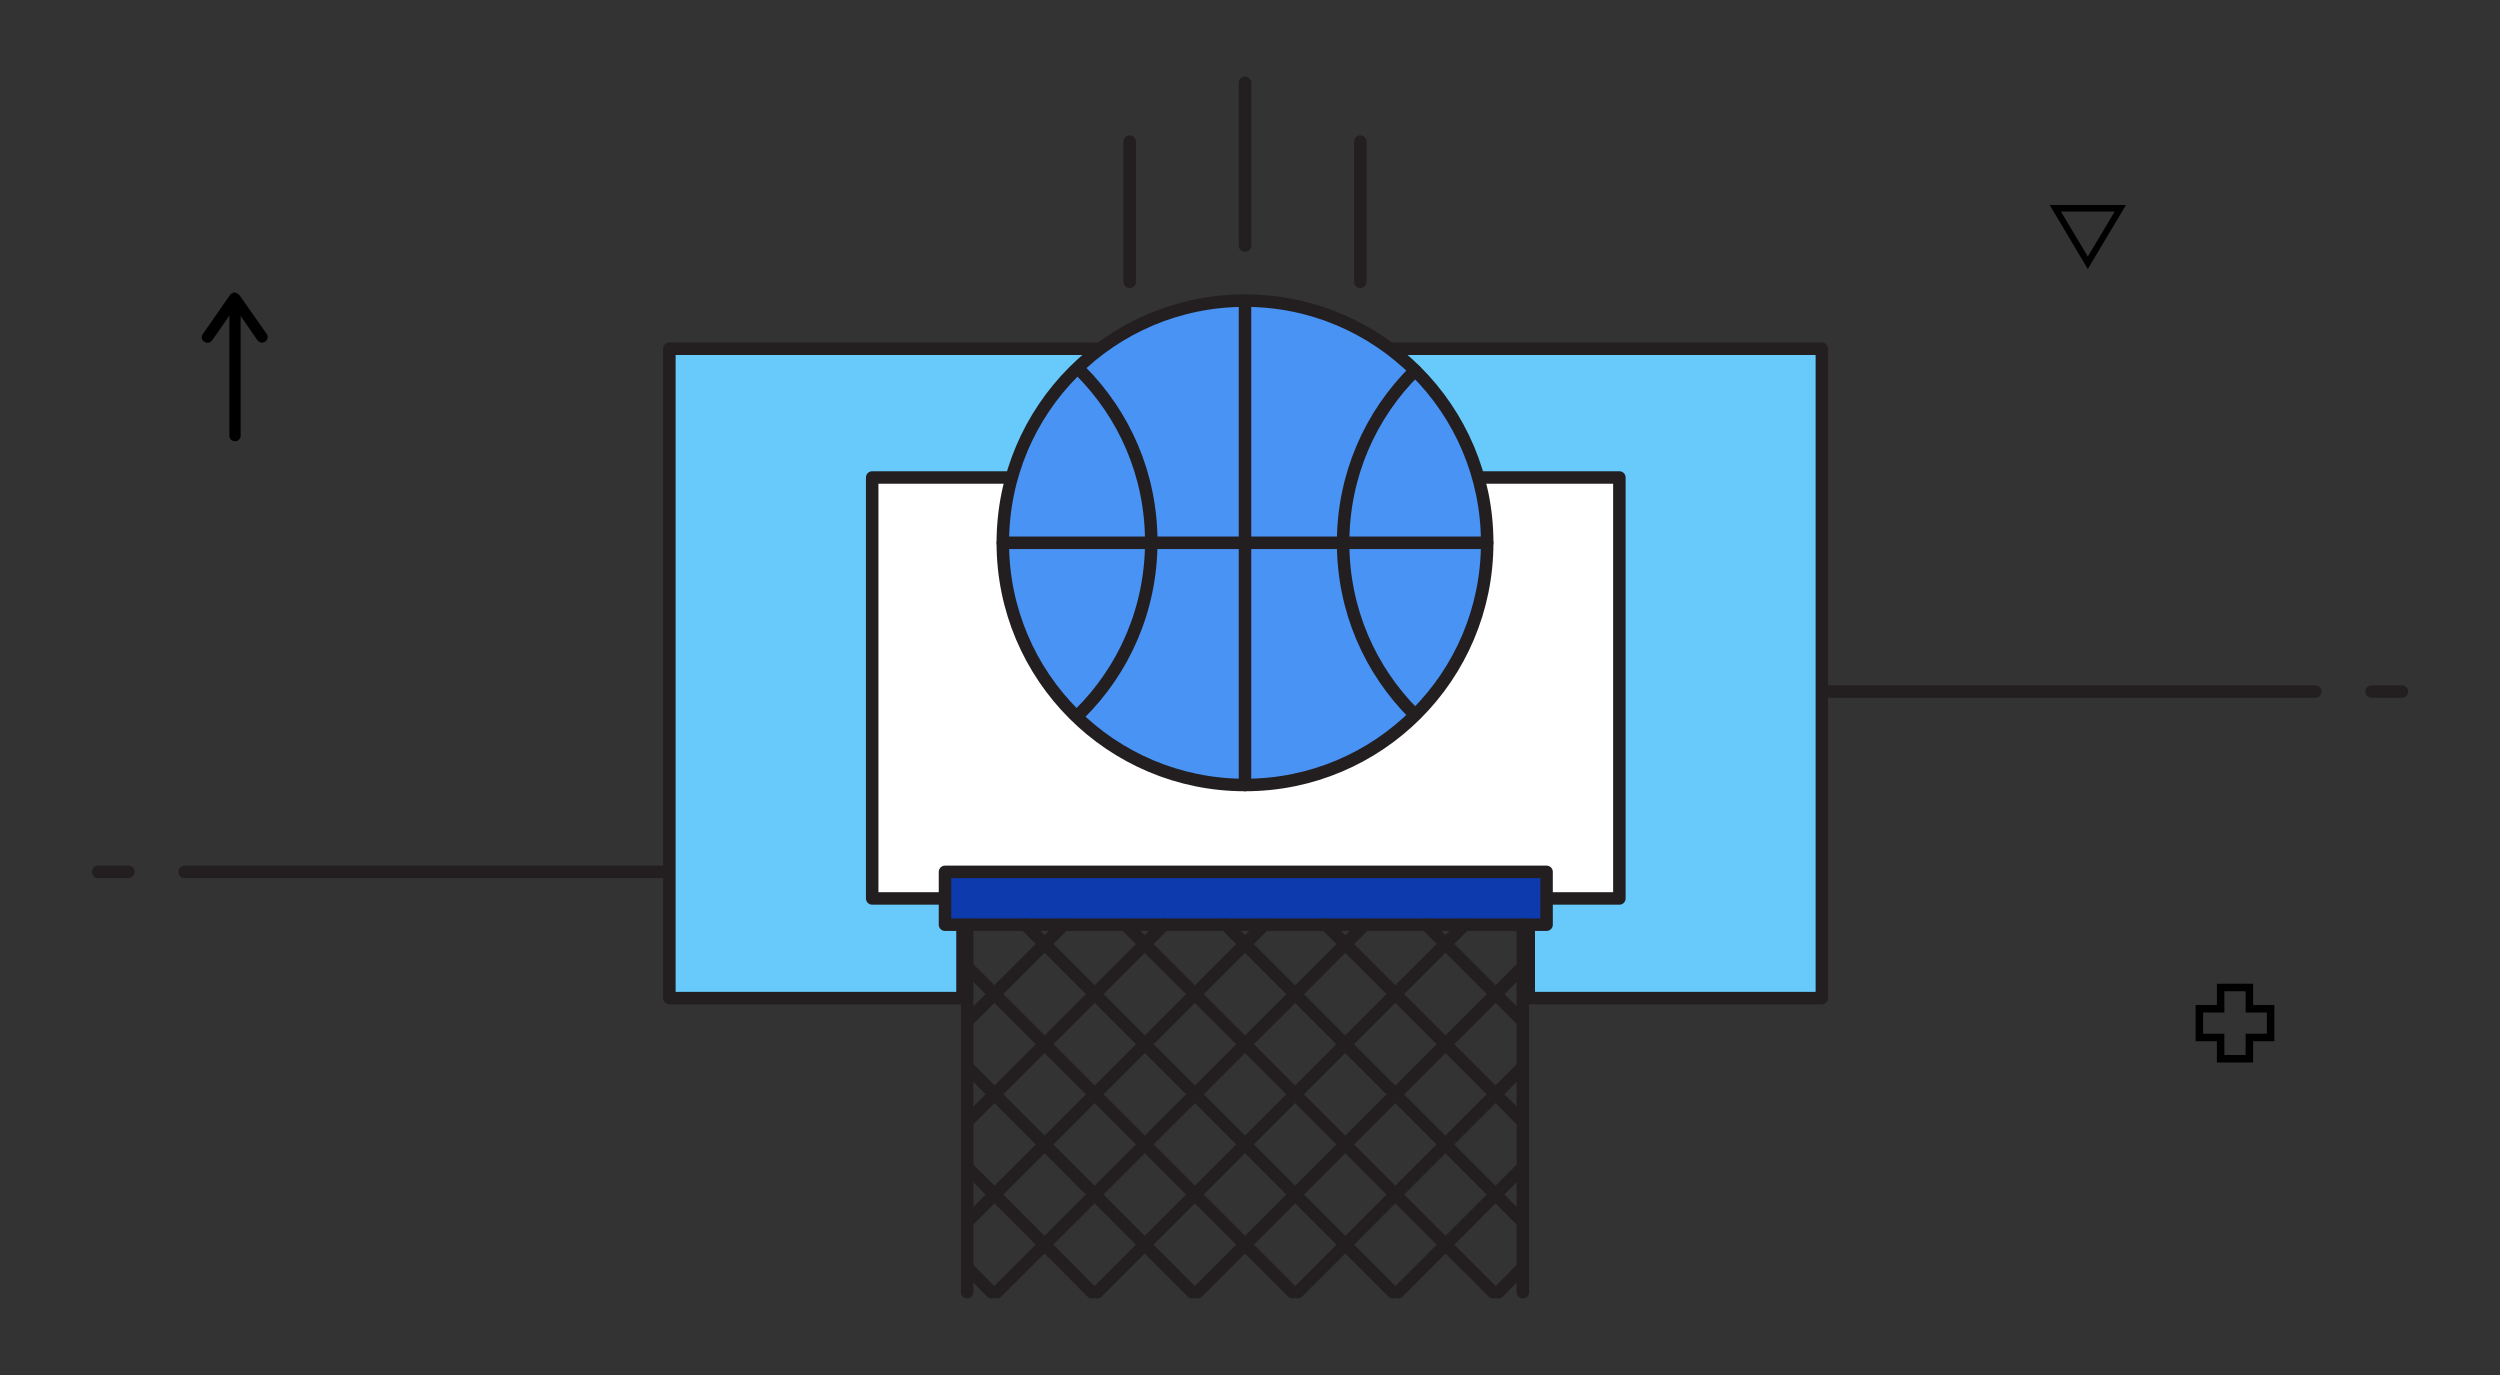<?xml version="1.0" encoding="UTF-8"?><svg id="Layer_1" xmlns="http://www.w3.org/2000/svg" viewBox="0 0 80 44"><rect x="0" y="0" width="80" height="44" fill="#333333" stroke="none"/><defs><style>.cls-1,.cls-2{fill:none;}.cls-3{fill:#0d3aad;}.cls-3,.cls-4,.cls-5,.cls-6,.cls-2{stroke:#231f20;stroke-linecap:round;stroke-linejoin:round;stroke-width:.4px;}.cls-4{fill:#4993f5;}.cls-5{fill:#67cafa;}.cls-6{fill:#fff;}</style></defs><line class="cls-6" x1="50.54" y1="22.13" x2="74.09" y2="22.13"/><line class="cls-6" x1="76.86" y1="22.13" x2="75.89" y2="22.13"/><line class="cls-6" x1="30.57" y1="27.9" x2="5.91" y2="27.9"/><line class="cls-6" x1="3.14" y1="27.9" x2="4.11" y2="27.9"/><polygon class="cls-5" points="48.92 31.94 58.3 31.94 58.3 11.16 21.42 11.16 21.42 31.94 30.8 31.94 30.8 28.73 48.92 28.73 48.92 31.94"/><rect class="cls-6" x="27.91" y="15.28" width="23.91" height="13.47"/><rect class="cls-3" x="30.24" y="27.9" width="19.25" height="1.69"/><line class="cls-2" x1="30.95" y1="29.59" x2="30.95" y2="41.35"/><line class="cls-2" x1="48.73" y1="29.59" x2="48.73" y2="41.35"/><line class="cls-2" x1="30.95" y1="40.56" x2="31.73" y2="41.35"/><line class="cls-2" x1="30.95" y1="37.35" x2="34.94" y2="41.35"/><line class="cls-2" x1="30.95" y1="34.14" x2="38.15" y2="41.35"/><line class="cls-2" x1="30.95" y1="30.94" x2="41.36" y2="41.35"/><line class="cls-2" x1="32.81" y1="29.59" x2="44.57" y2="41.35"/><line class="cls-2" x1="36.01" y1="29.59" x2="47.78" y2="41.35"/><line class="cls-2" x1="39.22" y1="29.59" x2="48.73" y2="39.1"/><line class="cls-2" x1="42.43" y1="29.59" x2="48.73" y2="35.89"/><line class="cls-2" x1="45.64" y1="29.59" x2="48.73" y2="32.68"/><line class="cls-2" x1="48.73" y1="40.56" x2="47.95" y2="41.35"/><line class="cls-2" x1="48.73" y1="37.35" x2="44.74" y2="41.35"/><line class="cls-2" x1="48.73" y1="34.14" x2="41.53" y2="41.35"/><line class="cls-2" x1="48.73" y1="30.94" x2="38.32" y2="41.35"/><line class="cls-2" x1="46.87" y1="29.59" x2="35.11" y2="41.35"/><line class="cls-2" x1="43.67" y1="29.59" x2="31.9" y2="41.35"/><line class="cls-2" x1="40.46" y1="29.59" x2="30.95" y2="39.1"/><line class="cls-2" x1="37.25" y1="29.59" x2="30.95" y2="35.89"/><line class="cls-2" x1="34.04" y1="29.59" x2="30.95" y2="32.68"/><circle class="cls-4" cx="39.84" cy="17.37" r="7.75"/><path class="cls-2" d="m45.28,11.86c-1.42,1.4-2.3,3.35-2.3,5.51s.87,4.08,2.27,5.48"/><path class="cls-2" d="m34.54,22.85c1.42-1.4,2.3-3.35,2.3-5.51s-.87-4.08-2.27-5.48"/><line class="cls-2" x1="39.84" y1="25.12" x2="39.84" y2="9.62"/><line class="cls-2" x1="47.59" y1="17.37" x2="32.09" y2="17.37"/><line class="cls-2" x1="39.84" y1="7.86" x2="39.84" y2="2.65"/><line class="cls-2" x1="43.53" y1="9.02" x2="43.53" y2="4.53"/><line class="cls-2" x1="36.15" y1="9.02" x2="36.15" y2="4.53"/><rect class="cls-1" width="80" height="44"/><path d="m7.7,10.11l.54.78c.06.08.17.1.25.04.08-.06.1-.17.04-.25l-.87-1.24s-.09-.08-.15-.08h0c-.06,0-.11.03-.15.08l-.87,1.25c-.06.08-.04.19.05.25.03.02.07.03.1.03.06,0,.11-.03.15-.08l.55-.79h0s0,3.84,0,3.84c0,.1.08.18.18.18h0c.1,0,.18-.08.18-.18v-3.81s-.01-.03-.01-.03Z"/><path d="m72.1,34h-1.16v-.68h-.68v-1.16h.68v-.68h1.16v.68h.68v1.16h-.68v.68Zm-.92-.24h.68v-.68h.68v-.68h-.68v-.68h-.68v.68h-.68v.68h.68v.68Z"/><path d="m66.81,8.61l-1.22-2.05h2.44l-1.22,2.05Zm-.86-1.84l.86,1.44.86-1.44h-1.71Z"/></svg>